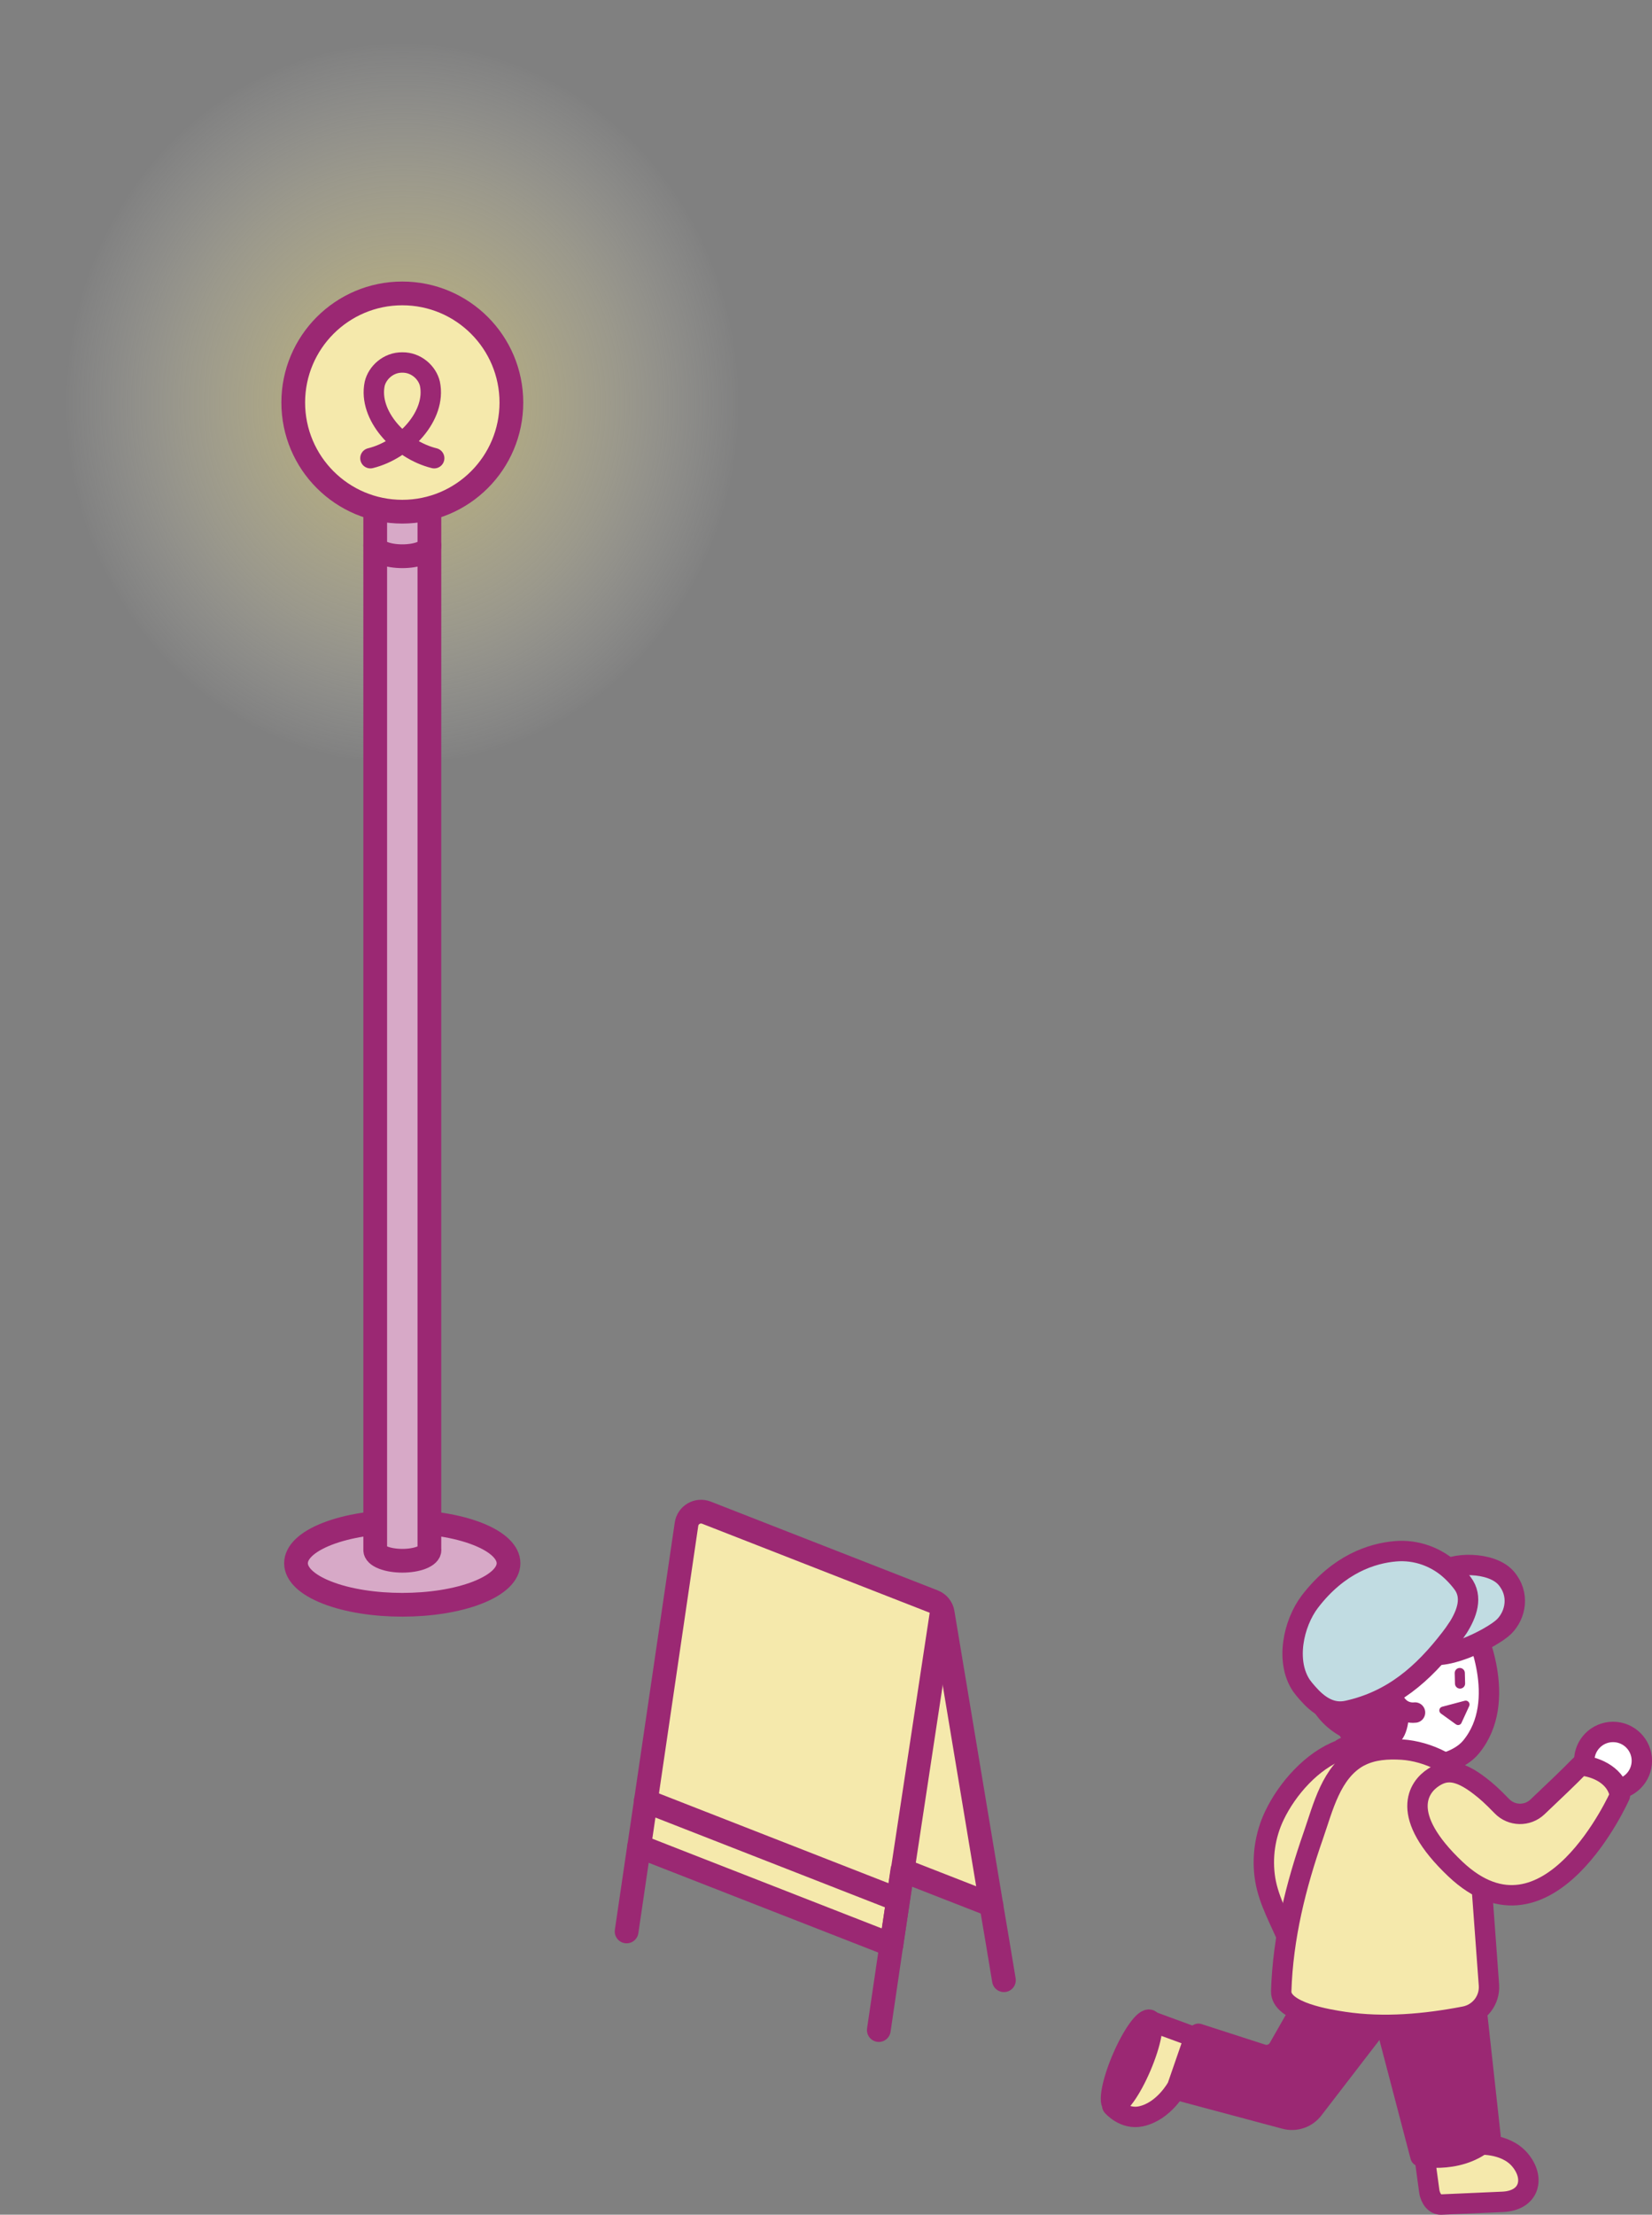 <svg viewBox="0 0 182.36 244.33" xmlns="http://www.w3.org/2000/svg" xmlns:xlink="http://www.w3.org/1999/xlink"><rect x="0" y="0" width="182.36" height="244.33" fill="#808080" stroke="none"/><radialGradient id="a" cx="44.41" cy="44.41" gradientTransform="matrix(1 0 0 1.07 0 -3.01)" gradientUnits="userSpaceOnUse" r="37.27"><stop offset="0" stop-color="#f5e171" stop-opacity=".5"/><stop offset=".14" stop-color="#f5e279" stop-opacity=".47"/><stop offset=".37" stop-color="#f7e790" stop-opacity=".37"/><stop offset=".65" stop-color="#f9efb6" stop-opacity=".22"/><stop offset=".98" stop-color="#fcfaea" stop-opacity=".02"/><stop offset="1" stop-color="#fdfbee" stop-opacity="0"/></radialGradient><path d="m147.95 193.07c-3.11 1.15-5.86 4.27-7.27 7.22-1.04 2.17-1.4 4.66-1.02 7.03.4 2.47 1.75 4.72 2.68 7.02 0 0 8.85-16.15 8.74-16.68s-1.06-6.4-3.13-4.59z" fill="#f5e9ac" stroke="#9b2873" stroke-linecap="round" stroke-linejoin="round" stroke-width="2.25"/><path d="m152.89 222.41-7.92 10.29c-.73.95-1.96 1.37-3.12 1.06l-11.85-3.17 2.29-6.22 7.03 2.27c.7.23 1.46-.07 1.83-.71l2.6-4.56 9.12 1.04z" fill="#9b2873" stroke="#9b2873" stroke-linecap="round" stroke-linejoin="round" stroke-width="2.25"/><path d="m147.94 181.88s-2 11.19 5.76 12.88c2.7.58 6.9.11 8.67-2.01 4.27-5.14.35-13.17.35-13.17l-14.79 2.31z" fill="#fff" stroke="#9b2873" stroke-linecap="round" stroke-linejoin="round" stroke-width="2.25"/><path d="m162.95 236.6s3.17-.31 4.85 1.7c1.68 2.02 1.04 4.48-1.92 4.61l-6.8.3c-.63.03-1.19-.61-1.31-1.5l-.52-3.82z" fill="#f5e9ac" stroke="#9b2873" stroke-linecap="round" stroke-linejoin="round" stroke-width="2.25"/><path d="m129.93 230.26s-1.44 2.68-4 3.22c-1.85.39-3.14-1.14-3.14-1.14s3.22-9.81 4.04-9.44l5.02 1.84-1.91 5.52z" fill="#f5e9ac" stroke="#9b2873" stroke-linecap="round" stroke-linejoin="round" stroke-width="2.25"/><path d="m153.27 224.43 3.53 13.46s4.76.99 7.74-2.17l-1.95-17.74-12.68-2.3 3.35 8.75z" fill="#9b2873" stroke="#9b2873" stroke-linecap="round" stroke-linejoin="round" stroke-width="2.25"/><path d="m150.01 193.81s.08-.04.12-.06c1.41-.73 3.06-.83 4.65-.73 2.72.18 6.31 1.7 7.53 4.41.85 1.9.85 3.15.85 5.23 0 0 .8 10.98 1.2 16.33.12 1.68-1.04 3.16-2.69 3.48-4.38.84-8.92 1.25-13.33.59-1.66-.25-6.99-1.07-6.91-3.39.19-5.94 1.6-11.6 3.55-17.19 1.07-3.07 1.96-6.99 5.04-8.68z" fill="#f5e9ac" stroke="#9b2873" stroke-linecap="round" stroke-linejoin="round" stroke-width="2.25"/><path d="m161.14 184.57.03 1.16" fill="none" stroke="#9b2873" stroke-linecap="round" stroke-linejoin="round" stroke-width="1.12"/><path d="m152.66 192.81c4.4.28 2.46-7.91 2.46-7.91s5.76-1.92 8.71-4.65c2.83-2.62-3.14-9.27-10.4-8.49-4.99.54-8.89 4.09-10.05 8.52-.53 2.04-.66 11.9 9.28 12.53z" fill="#9b2873"/><path d="m161.33 190.07.85-1.85c.15-.33-.15-.68-.49-.59l-2.49.66c-.35.09-.43.54-.14.75l1.65 1.19c.22.16.52.08.63-.17z" fill="#9b2873"/><g stroke="#9b2873" stroke-linecap="round" stroke-linejoin="round"><path d="m156.02 184.32c-1.95-.03-3.19 2.5-1.57 4.03.46.44 1.12.65 1.75.58" fill="#fff" stroke-width="2.25"/><circle cx="178.06" cy="194.25" fill="#fff" r="3.18" stroke-width="2.25"/><path d="m160.66 206.2c10.26 9.7 18.16-8.12 18.16-8.12-.36-2.08-2.41-3.14-4.33-3.32-.03 0-.05 0-.07.03-1.52 1.55-2.81 2.75-4.7 4.55-1.11 1.06-2.87 1.02-3.93-.08-1.12-1.15-1.67-1.64-2.41-2.21-2.52-1.96-3.9-1.76-5.13-.97-1.64 1.05-3.91 4.14 2.42 10.13z" fill="#f5e9ac" stroke-width="2.25"/><path d="m158.93 173.57c-1.28 1.28-3.53 6.85-1.86 8.52s7.69-1.37 8.97-2.65 1.75-3.58.2-5.36c-1.6-1.83-6.02-1.79-7.31-.51z" fill="#c1dce2" stroke-width="2.25"/><path d="m160.96 179.55c-.28.44-.57.84-.85 1.2-3.03 3.93-6.4 6.88-11.35 7.98-1.87.42-3.29-.64-4.44-1.96-.23-.26-.45-.52-.65-.8-1.8-2.65-.91-6.86.92-9.27 3.2-4.18 6.88-5.34 9.45-5.56 2.28-.2 4.55.62 6.21 2.19.48.45.87.9 1.2 1.34 1.16 1.53.46 3.38-.49 4.89z" fill="#c1dce2" stroke-width="2.25"/><ellipse cx="124.81" cy="227.62" fill="#9b2873" rx="5.13" ry="1.14" stroke-width="2.25" transform="matrix(.393 -.92 .92 .393 -133.55 252.92)"/><path d="m109.43 210.17.7 4.14.69 4.15" fill="#f5e9ac" stroke-width="2.62"/><path d="m82.98 207.57-.69-4.14-.69-4.14" fill="#f5e9ac" stroke-width="2.62"/><path d="m109.43 210.17-5.37-32.24c-.09-.57-.48-1.04-1.01-1.25l-25.07-9.8c-.97-.38-2.05.24-2.2 1.28l-5.22 35.53 27.84 10.88 1.21-8.25 9.83 3.84z" fill="#f5e9ac" stroke-width="2.62"/><path d="m98.39 214.58-.69 4.69-.69 4.69" fill="#f5e9ac" stroke-width="2.62"/><path d="m69.17 213.08.69-4.69.69-4.7" fill="#f5e9ac" stroke-width="2.62"/><path d="m98.39 214.58 5.56-36.65" fill="none" stroke-width="2.62"/><path d="m71.28 198.69 27.83 10.88" fill="#f5e9ac" stroke-width="2.62"/></g><circle cx="44.41" cy="44.41" fill="url(#a)" r="44.41"/><path d="m52.7 169.22c4.58 1.79 4.58 4.69 0 6.48s-12.01 1.79-16.59 0-4.58-4.69 0-6.48 12.01-1.79 16.59 0z" fill="#d7a9c7" stroke="#9b2873" stroke-linecap="round" stroke-linejoin="round" stroke-width="2.62"/><path d="m47.4 171v-117.8h-5.98v117.81c0 .3.29.6.88.83 1.17.46 3.06.46 4.23 0 .58-.23.88-.53.88-.83z" fill="#d7a9c7" stroke="#9b2873" stroke-linecap="round" stroke-linejoin="round" stroke-width="2.62"/><circle cx="44.41" cy="44.41" fill="#f5e9ac" r="12.04" stroke="#9b2873" stroke-linecap="round" stroke-linejoin="round" stroke-width="2.62"/><path d="m41.42 60.19c0 .3.29.6.88.83 1.17.46 3.06.46 4.23 0 .58-.23.88-.53.88-.83" fill="#d7a9c7" stroke="#9b2873" stroke-linecap="round" stroke-linejoin="round" stroke-width="2.62"/><path d="m47.93 50.55c-3.78-.93-7.29-4.73-6.57-8.2.29-1.24 1.52-2.38 3.05-2.36 1.53-.02 2.76 1.11 3.05 2.36.72 3.48-2.79 7.27-6.57 8.2" fill="none" stroke="#9b2873" stroke-linecap="round" stroke-linejoin="round" stroke-width="2.25"/></svg>